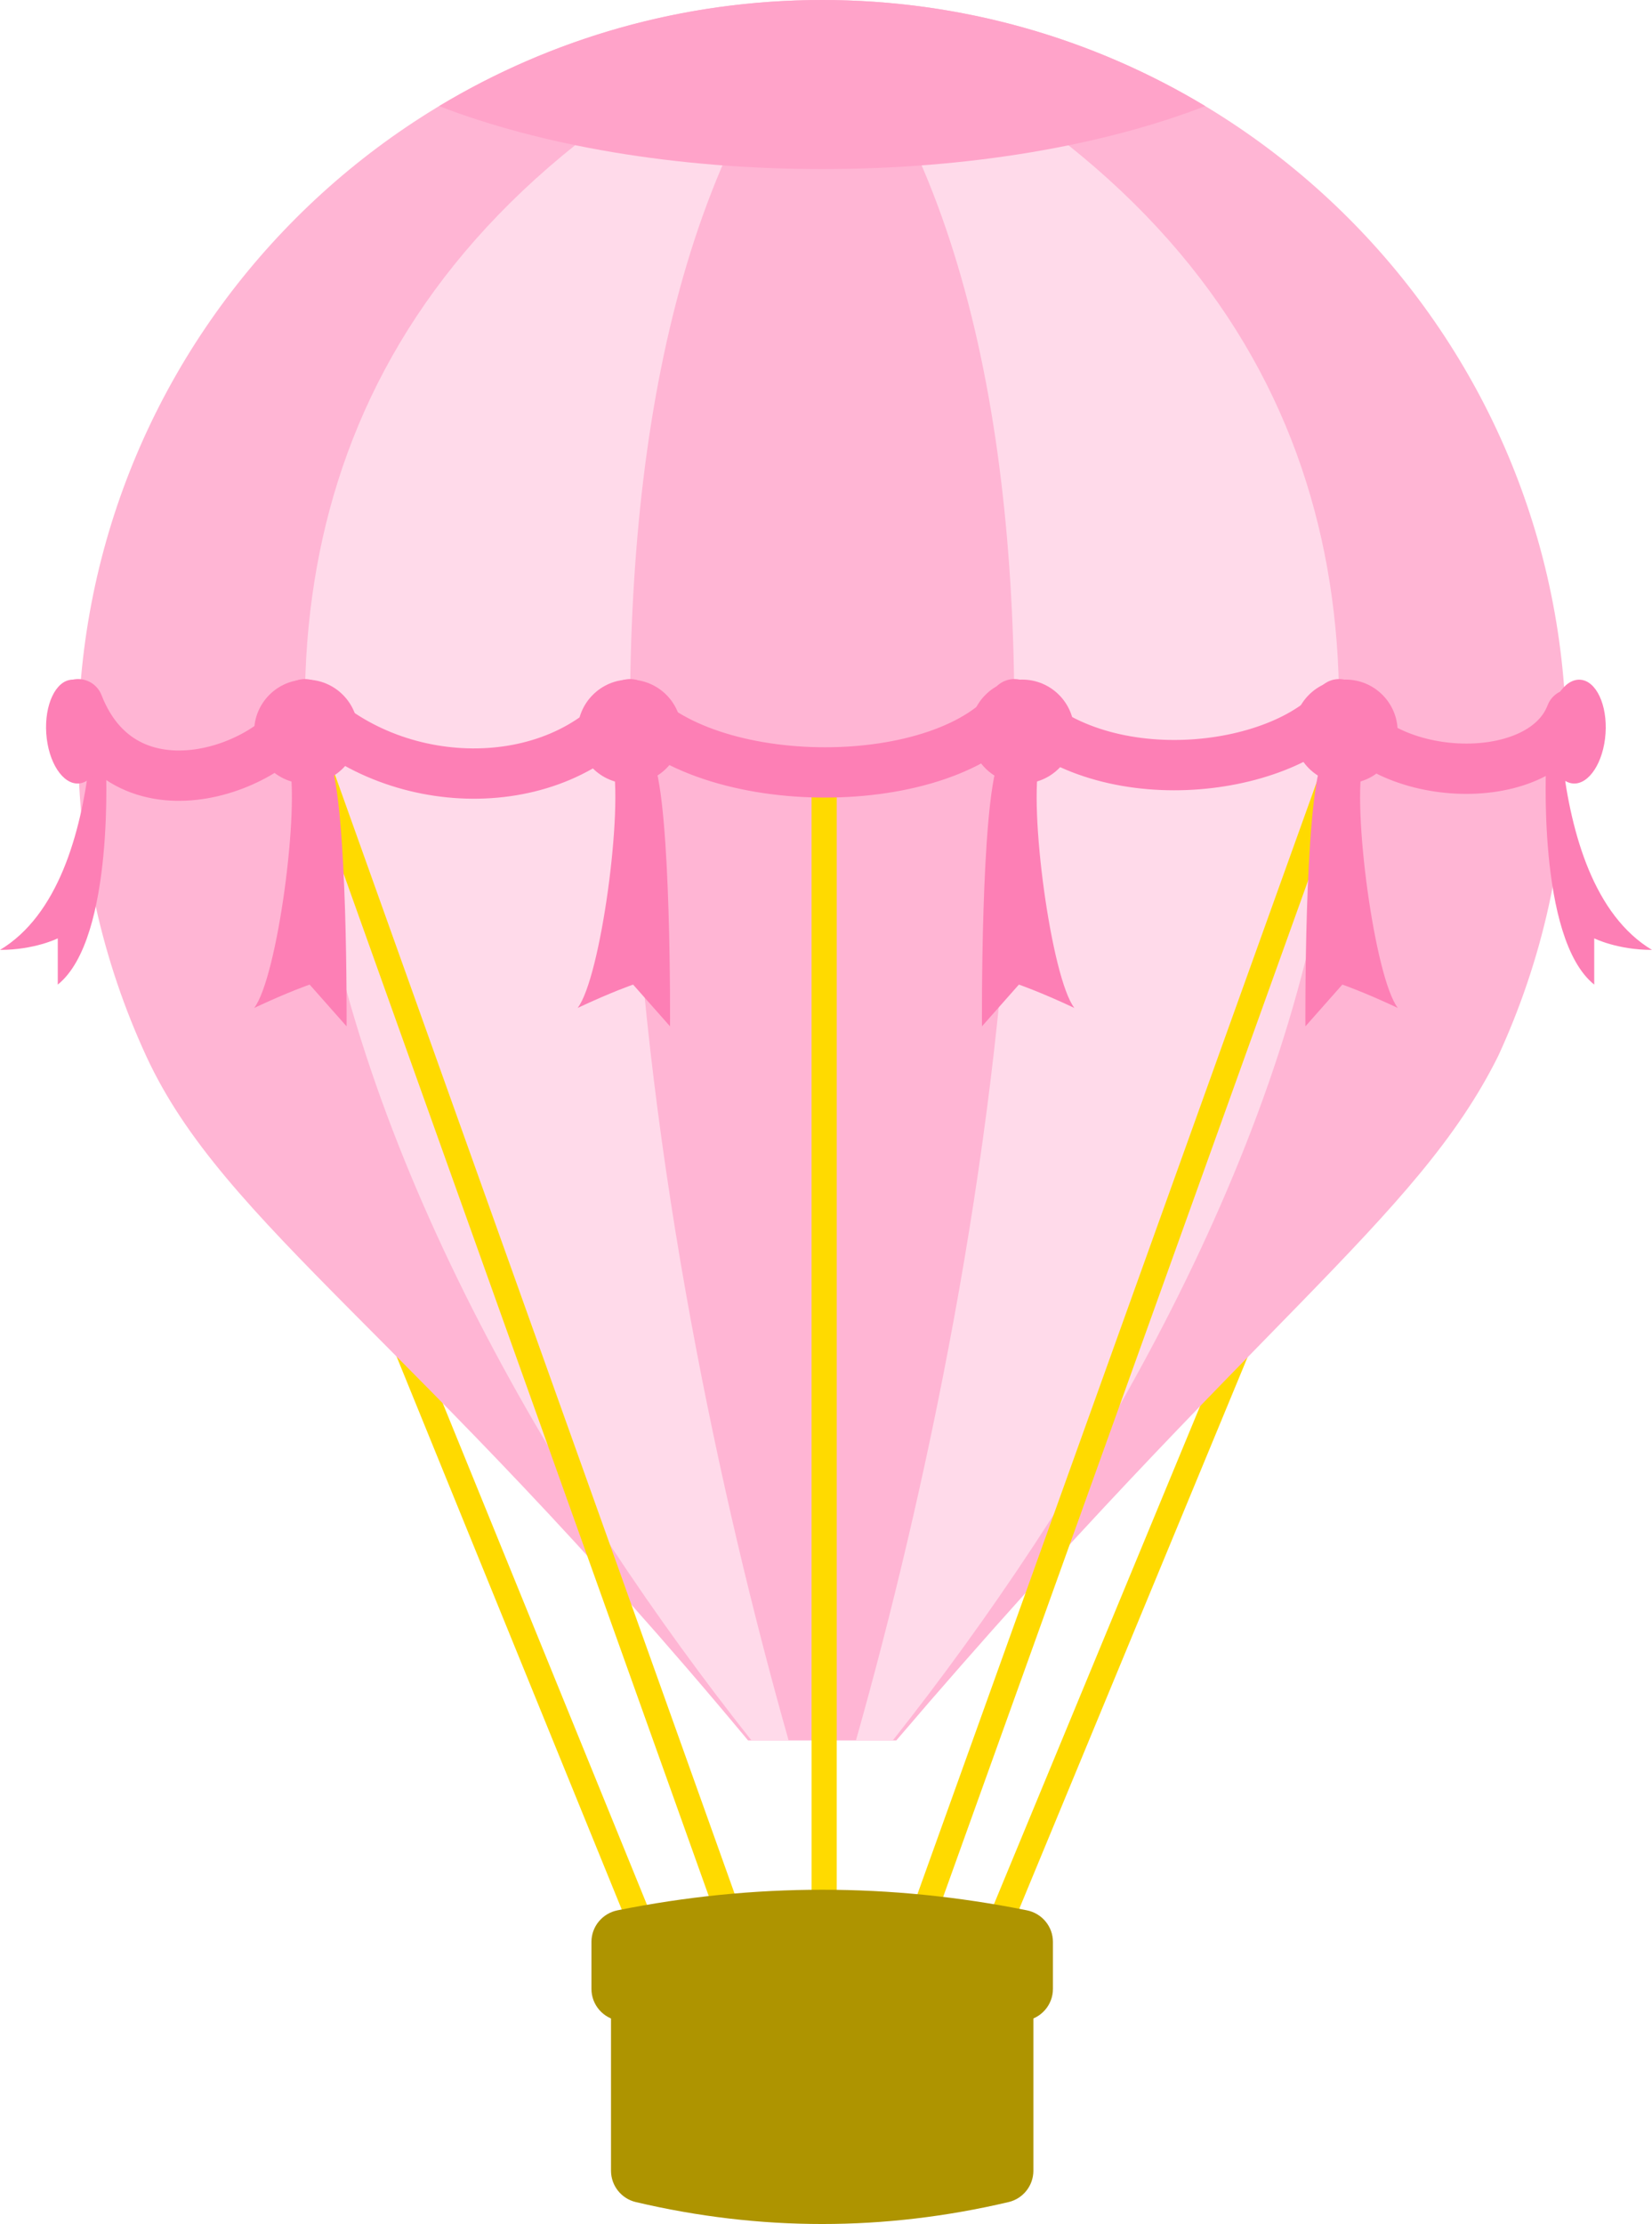 <?xml version="1.0" encoding="UTF-8"?>
<svg id="_レイヤー_2" data-name="レイヤー 2" xmlns="http://www.w3.org/2000/svg" width="131.409" height="176.824" viewBox="0 0 131.409 176.824">
  <defs>
    <style>
      .cls-1 {
        fill: #ffdaea;
      }

      .cls-2 {
        fill: #ffa3c9;
      }

      .cls-3 {
        fill: #ffb5d4;
      }

      .cls-4 {
        fill: #fd7fb5;
      }

      .cls-5 {
        fill: #ae9400;
      }

      .cls-6 {
        stroke: #ffda00;
        stroke-width: 2px;
      }

      .cls-6, .cls-7 {
        fill: none;
        stroke-linecap: round;
        stroke-linejoin: round;
      }

      .cls-7 {
        stroke: #fd7fb5;
        stroke-width: 4px;
      }
    </style>
  </defs>
  <g id="_02" data-name="02">
    <g>
      <line class="cls-6" x1="104.125" y1="93.486" x2="79.164" y2="153.773"/>
      <line class="cls-6" x1="26.763" y1="93.46" x2="51.332" y2="153.773"/>
      <path class="cls-3" d="m119.162,83.986c3.485-7.542,5.429-15.942,5.429-24.796C124.592,26.5,98.091,0,65.401,0S6.211,26.5,6.211,59.19c0,8.854,1.945,17.254,5.429,24.796h0s0,0,0,0c6.181,13.379,21.199,22.331,47.868,54.394h11.785c28.356-33.193,41.375-41.351,47.868-54.394Z"/>
      <g>
        <path class="cls-1" d="m65.244.125V0C-4.888,30.966,29.931,100.735,59.778,138.378c.932.004,1.923.004,2.953,0C51.799,99.805,39.775,31.055,65.244.125Z"/>
        <path class="cls-1" d="m65.559.052v.125c25.457,30.918,13.454,99.623,2.526,138.204,1.003-.013,1.93.013,2.931-.003C100.847,100.713,135.632,30.992,65.559.052Z"/>
      </g>
      <path class="cls-2" d="m34.931,8.436c8.025,3.108,18.722,5.006,30.47,5.006s22.445-1.898,30.47-5.006C86.97,3.081,76.546,0,65.401,0s-21.569,3.081-30.47,8.436Z"/>
      <line class="cls-6" x1="73.303" y1="152.653" x2="106.971" y2="58.926"/>
      <line class="cls-6" x1="24.63" y1="58.926" x2="58.119" y2="152.653"/>
      <path class="cls-5" d="m80.225,175.081c-9.882,2.325-19.765,2.325-29.647,0-1.156-.272-1.975-1.305-1.975-2.493v-17.705c0-1.412,1.144-2.556,2.556-2.556h28.486c1.412,0,2.556,1.144,2.556,2.556v17.705c0,1.188-.819,2.221-1.975,2.493Z"/>
      <line class="cls-6" x1="65.559" y1="153.773" x2="65.559" y2="62.304"/>
      <path class="cls-5" d="m81.566,160.664c-10.776,1.649-21.553,1.649-32.329,0-1.256-.192-2.19-1.261-2.19-2.531v-3.737c0-1.225.871-2.271,2.073-2.512,10.854-2.181,21.709-2.181,32.563,0,1.201.241,2.073,1.287,2.073,2.512v3.737c0,1.27-.934,2.339-2.19,2.531Z"/>
      <path class="cls-7" d="m6.211,55.991c3.897,9.988,16.566,4.715,18.042,0,6.99,7.231,19.927,7.472,25.864,0,5.937,7.231,25.234,7.231,30.568,0,6.612,7.231,21.161,5.634,25.833,0,2.834,6.312,16.072,7.052,18.455.799"/>
      <path class="cls-4" d="m7.13,60.466c-.697,5.87-2.535,12.302-7.13,15.059,2.757,0,4.595-.919,4.595-.919v3.676c4.595-3.676,3.815-17.816,3.815-17.816h-1.28Z"/>
      <path class="cls-4" d="m26.249,60.466c1.438,3.676,1.319,21.135,1.319,21.135l-2.937-3.319s-1.657.563-4.414,1.858c1.838-2.38,3.676-15.998,2.757-19.674h3.276Z"/>
      <path class="cls-4" d="m51.979,60.466c1.438,3.676,1.319,21.135,1.319,21.135l-2.937-3.319s-1.657.563-4.414,1.858c1.838-2.38,3.676-15.998,2.757-19.674h3.276Z"/>
      <path class="cls-4" d="m124.279,60.466c.697,5.87,2.535,12.302,7.13,15.059-2.757,0-4.595-.919-4.595-.919,0,0,0,1.838,0,3.676-4.595-3.676-3.815-17.816-3.815-17.816h1.28Z"/>
      <path class="cls-4" d="m105.159,60.466c-1.438,3.676-1.319,21.135-1.319,21.135l2.937-3.319s1.657.563,4.414,1.858c-1.838-2.38-3.676-15.998-2.757-19.674h-3.276Z"/>
      <path class="cls-4" d="m79.43,60.466c-1.438,3.676-1.319,21.135-1.319,21.135l2.937-3.319s1.657.563,4.414,1.858c-1.838-2.38-3.676-15.998-2.757-19.674h-3.276Z"/>
      <circle class="cls-4" cx="24.351" cy="58.168" r="4.135"/>
      <ellipse class="cls-4" cx="5.973" cy="58.168" rx="2.297" ry="4.135" transform="translate(-3.975 .546) rotate(-3.932)"/>
      <circle class="cls-4" cx="50.081" cy="58.168" r="4.135"/>
      <circle class="cls-4" cx="107.042" cy="58.168" r="4.135"/>
      <ellipse class="cls-4" cx="125.421" cy="58.168" rx="4.135" ry="2.297" transform="translate(58.789 179.305) rotate(-86.068)"/>
      <circle class="cls-4" cx="81.312" cy="58.168" r="4.135"/>
    </g>
  </g>
</svg>